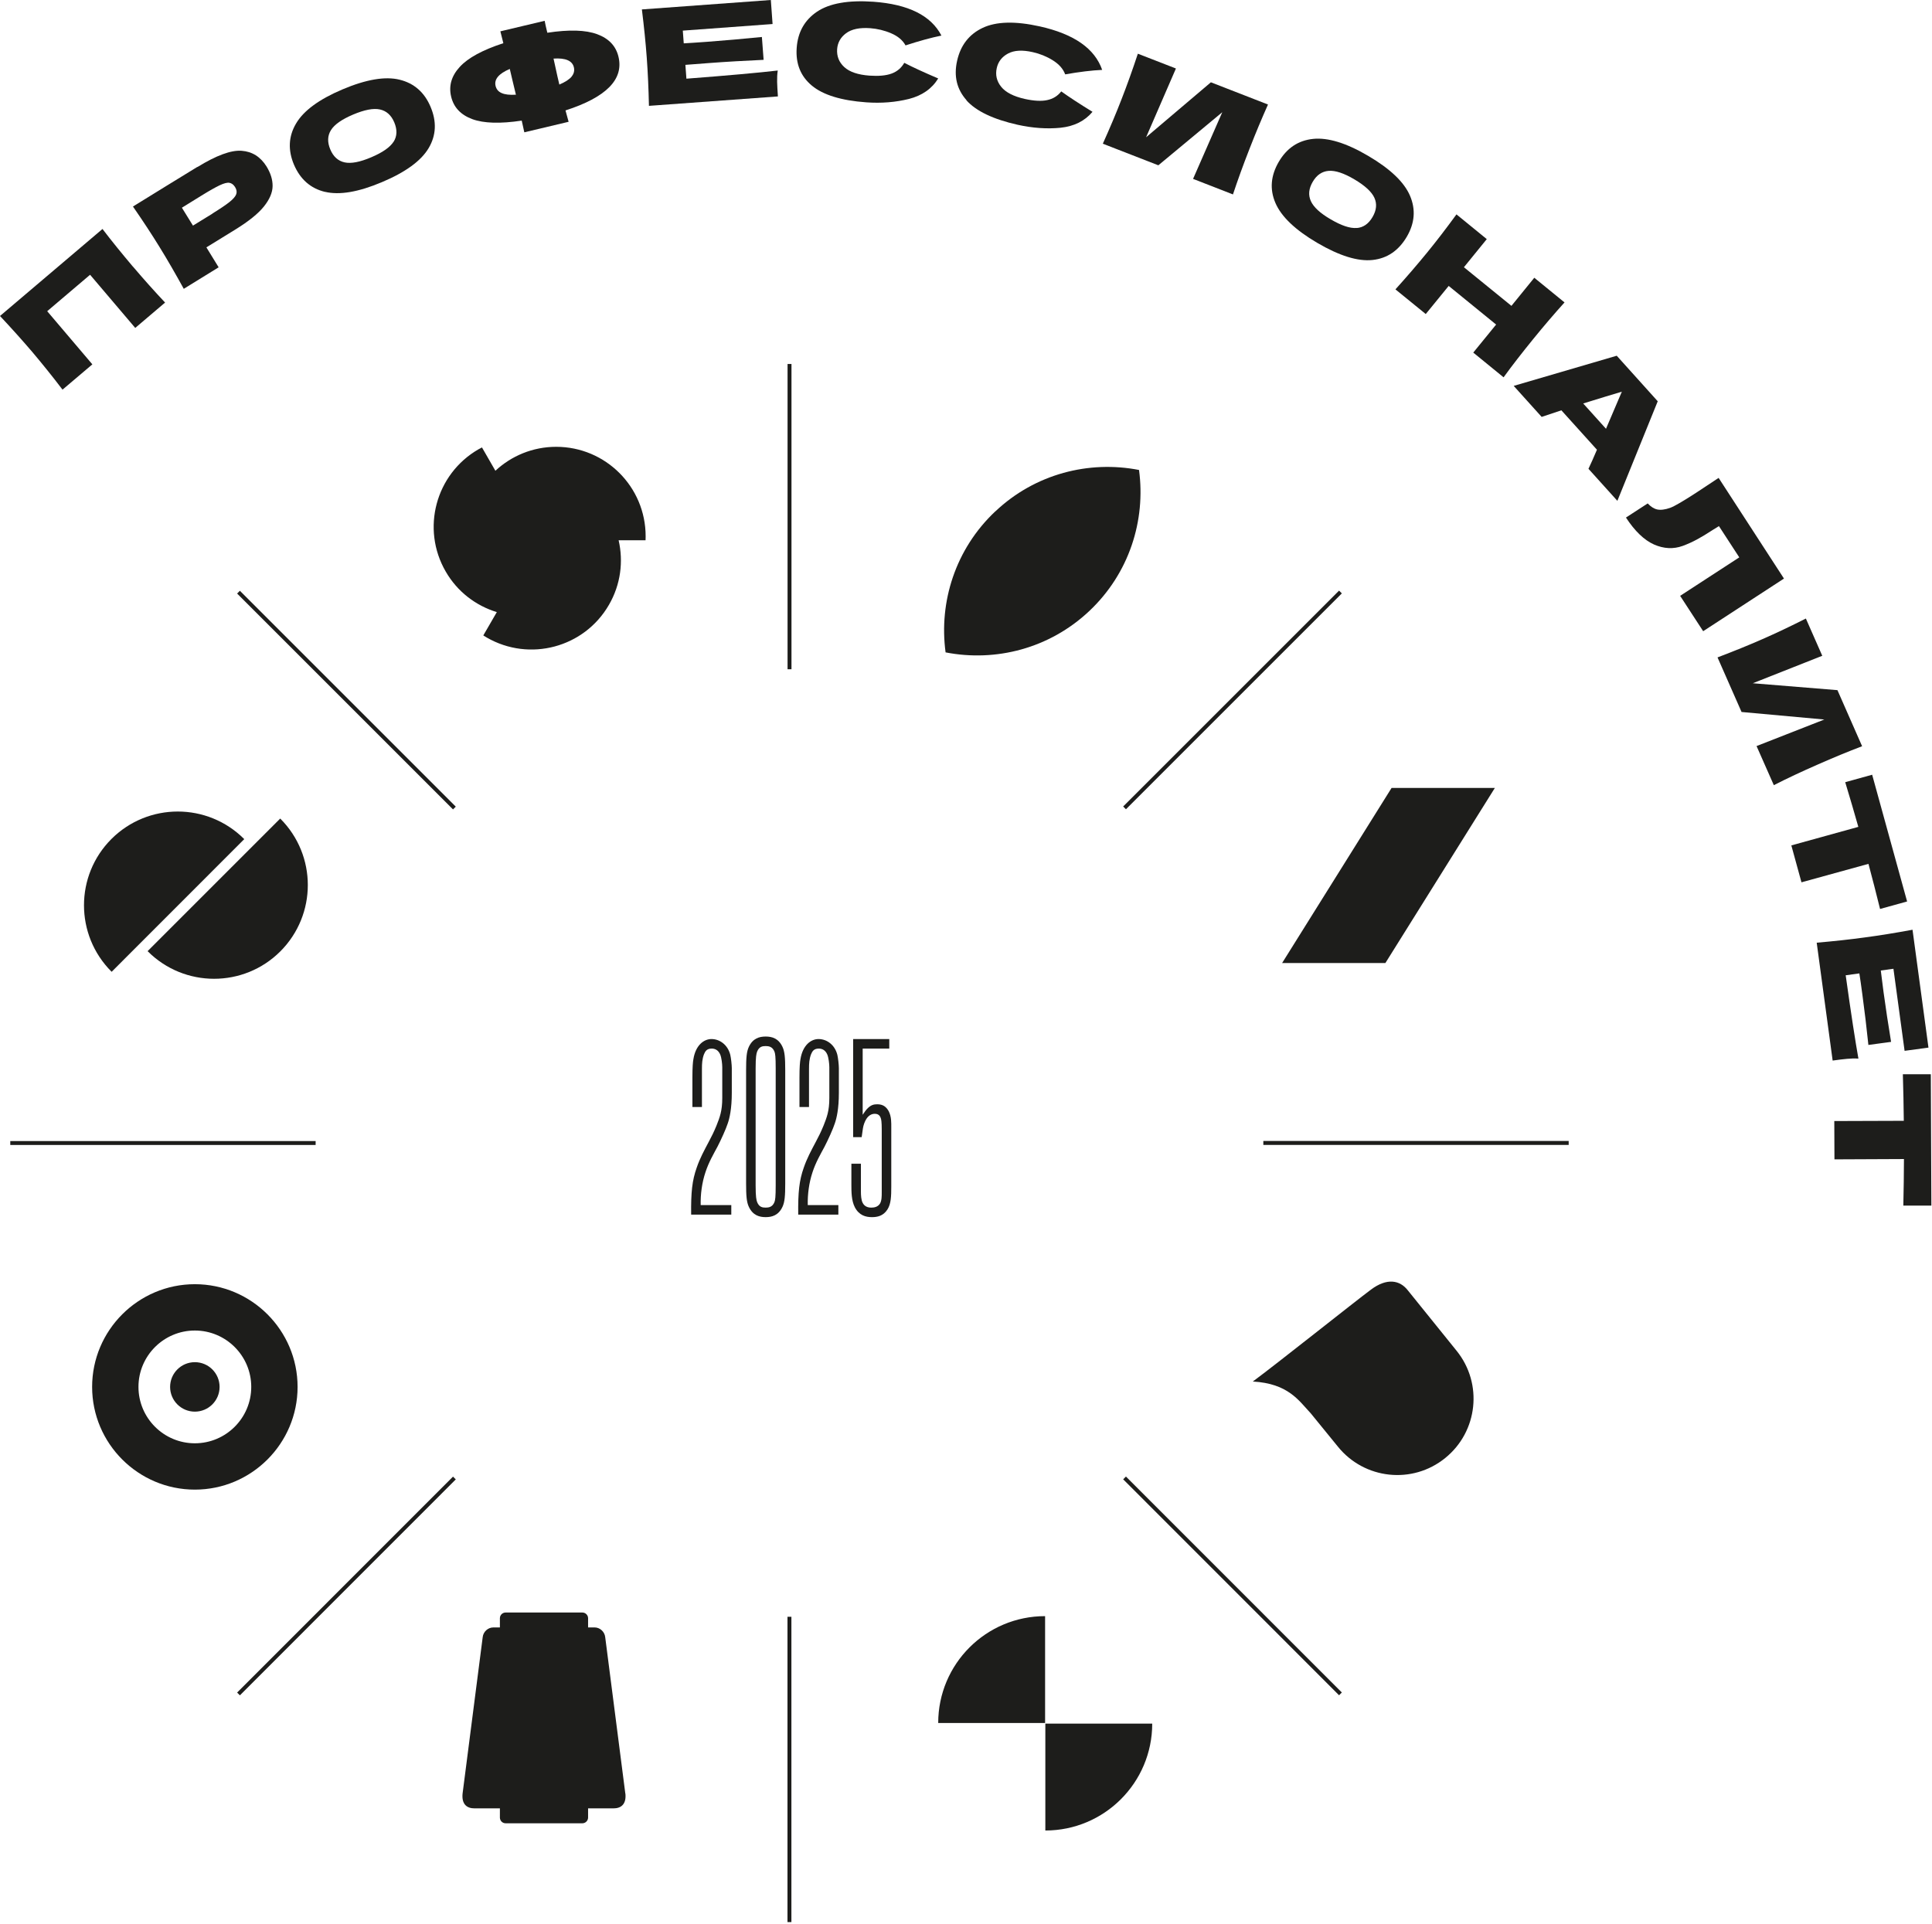 <?xml version="1.0" encoding="UTF-8"?> <svg xmlns="http://www.w3.org/2000/svg" width="246" height="245" viewBox="0 0 246 245" fill="none"><g clip-path="url(#clip0_6507_300)"><path d="M16.92 33.94C18.34 35.61 19.71 37.14 21.02 38.53L17.22 41.76L11.47 34.99L6.01 39.63L11.76 46.4L7.96 49.62C6.63 47.87 5.34 46.28 4.11 44.82C2.87 43.37 1.5 41.84 0 40.24L13.05 29.16C14.21 30.68 15.5 32.27 16.92 33.95" fill="#1D1D1B"></path><path d="M27.05 27.191C28.05 26.571 28.78 26.081 29.24 25.711C29.7 25.341 29.98 25.011 30.08 24.731C30.18 24.441 30.13 24.141 29.93 23.821C29.73 23.501 29.49 23.331 29.21 23.281C28.92 23.231 28.52 23.341 27.98 23.591C27.45 23.841 26.67 24.281 25.65 24.911L23.16 26.451L24.57 28.731L27.06 27.201L27.05 27.191ZM25.14 21.271C27.53 19.801 29.41 19.101 30.76 19.201C32.12 19.301 33.17 19.971 33.94 21.201C34.46 22.051 34.72 22.881 34.71 23.701C34.7 24.521 34.33 25.391 33.6 26.301C32.87 27.211 31.67 28.171 30.03 29.191L26.28 31.501L27.84 34.041L23.4 36.781C22.34 34.861 21.32 33.081 20.31 31.451C19.31 29.821 18.18 28.111 16.93 26.301L21.37 23.561L25.12 21.261L25.14 21.271Z" fill="#1D1D1B"></path><path d="M50.121 18.049C50.571 17.339 50.591 16.509 50.201 15.579C49.811 14.659 49.201 14.119 48.371 13.939C47.541 13.759 46.411 13.979 44.961 14.589C43.531 15.199 42.591 15.849 42.141 16.569C41.691 17.289 41.671 18.109 42.051 19.019C42.441 19.949 43.051 20.499 43.881 20.679C44.711 20.859 45.841 20.639 47.271 20.029C48.711 19.419 49.661 18.759 50.121 18.039M41.391 24.439C39.551 23.999 38.231 22.839 37.431 20.969C36.651 19.119 36.731 17.369 37.691 15.739C38.651 14.099 40.621 12.649 43.621 11.379C46.621 10.109 49.051 9.699 50.881 10.149C52.721 10.599 54.041 11.749 54.821 13.599C55.621 15.479 55.541 17.239 54.581 18.859C53.621 20.479 51.641 21.929 48.621 23.199C45.641 24.459 43.231 24.869 41.381 24.429" fill="#1D1D1B"></path><path d="M72.781 9.75C73.081 9.39 73.171 8.99 73.071 8.57C72.871 7.73 72.011 7.36 70.481 7.46L70.801 8.92C70.891 9.33 71.021 9.95 71.221 10.77C71.971 10.45 72.491 10.11 72.791 9.75M63.871 11.85C64.291 12.04 64.901 12.11 65.691 12.06L65.251 10.23L64.911 8.78C63.501 9.38 62.901 10.1 63.101 10.94C63.201 11.36 63.451 11.67 63.871 11.85ZM72.001 14.05L72.401 15.51L66.761 16.85L66.431 15.36C63.701 15.77 61.601 15.71 60.131 15.17C58.661 14.62 57.761 13.67 57.441 12.29C57.121 10.93 57.481 9.67 58.541 8.52C59.591 7.37 61.451 6.36 64.091 5.5L63.711 3.99L69.351 2.65C69.411 2.97 69.521 3.48 69.691 4.17C72.451 3.75 74.571 3.81 76.051 4.36C77.531 4.91 78.431 5.87 78.751 7.23C79.441 10.11 77.191 12.39 72.011 14.06" fill="#1D1D1B"></path><path d="M87.4 10.02C92.751 9.61 96.63 9.26 99.031 8.98C98.96 9.45 98.941 9.93 98.951 10.42C98.96 10.91 99.001 11.53 99.05 12.28L82.63 13.48C82.581 11.29 82.49 9.24 82.35 7.33C82.21 5.43 82.001 3.38 81.731 1.2L98.15 0L98.371 3.06L86.941 3.9L87.061 5.52C87.74 5.48 88.74 5.42 90.07 5.32C92.311 5.15 94.621 4.95 97.01 4.71L97.231 7.62C94.831 7.73 92.51 7.86 90.27 8.03C88.941 8.13 87.951 8.21 87.27 8.26L87.4 10.02Z" fill="#1D1D1B"></path><path d="M103.371 10.901C101.941 9.711 101.301 8.111 101.441 6.111C101.581 4.091 102.451 2.551 104.041 1.481C105.631 0.421 108.011 0.001 111.201 0.221C115.651 0.541 118.541 1.971 119.871 4.531C118.581 4.791 117.061 5.211 115.301 5.781C114.941 5.121 114.331 4.611 113.471 4.241C112.611 3.871 111.721 3.661 110.811 3.591C109.461 3.491 108.431 3.711 107.731 4.231C107.031 4.751 106.651 5.431 106.591 6.261C106.531 7.161 106.831 7.931 107.501 8.541C108.171 9.161 109.241 9.521 110.701 9.631C111.871 9.711 112.811 9.631 113.521 9.371C114.231 9.111 114.771 8.651 115.141 8.001C116.261 8.581 117.701 9.241 119.461 9.991C118.661 11.301 117.411 12.171 115.731 12.601C114.041 13.021 112.231 13.171 110.291 13.031C107.111 12.801 104.801 12.091 103.371 10.901Z" fill="#1D1D1B"></path><path d="M123.068 12.76C121.828 11.37 121.428 9.7 121.868 7.74C122.308 5.77 123.388 4.37 125.118 3.55C126.848 2.73 129.278 2.67 132.388 3.36C136.748 4.33 139.398 6.18 140.338 8.9C139.018 8.96 137.448 9.15 135.628 9.47C135.368 8.76 134.838 8.17 134.038 7.67C133.248 7.18 132.398 6.84 131.498 6.64C130.168 6.34 129.128 6.4 128.348 6.82C127.578 7.23 127.098 7.85 126.918 8.66C126.718 9.54 126.908 10.34 127.478 11.05C128.048 11.76 129.058 12.28 130.488 12.6C131.628 12.85 132.578 12.91 133.318 12.75C134.068 12.6 134.668 12.23 135.128 11.64C136.148 12.37 137.478 13.24 139.108 14.24C138.118 15.42 136.758 16.09 135.028 16.27C133.298 16.44 131.478 16.31 129.578 15.89C126.458 15.19 124.288 14.15 123.048 12.77" fill="#1D1D1B"></path><path d="M149.722 8.74L145.932 17.48L154.182 10.48L161.452 13.31C160.672 15.06 159.882 16.94 159.092 18.97C158.292 21.01 157.592 22.95 156.992 24.76L151.912 22.78L155.632 14.29L147.492 21.05L140.422 18.3C141.322 16.3 142.122 14.41 142.812 12.62C143.502 10.85 144.192 8.93 144.882 6.84L149.722 8.72V8.74Z" fill="#1D1D1B"></path><path d="M172.74 29.039C173.58 28.979 174.26 28.509 174.77 27.629C175.27 26.769 175.35 25.959 175 25.189C174.65 24.419 173.8 23.639 172.45 22.839C171.11 22.049 170.02 21.689 169.17 21.759C168.33 21.829 167.65 22.289 167.15 23.149C166.64 24.019 166.56 24.829 166.91 25.609C167.26 26.379 168.1 27.159 169.45 27.939C170.8 28.729 171.89 29.099 172.74 29.029M162.4 25.849C161.65 24.109 161.8 22.359 162.83 20.599C163.85 18.859 165.3 17.889 167.18 17.689C169.06 17.489 171.41 18.199 174.21 19.849C177.02 21.499 178.8 23.199 179.54 24.939C180.28 26.689 180.14 28.419 179.12 30.159C178.08 31.919 176.63 32.909 174.76 33.109C172.89 33.309 170.54 32.579 167.71 30.919C164.92 29.279 163.15 27.589 162.4 25.849Z" fill="#1D1D1B"></path><path d="M199.22 38.501C197.94 39.921 196.6 41.481 195.22 43.181C193.84 44.881 192.57 46.501 191.45 48.051L187.59 44.901L190.5 41.331L184.46 36.411L181.54 39.991L177.68 36.851C179.15 35.221 180.49 33.661 181.7 32.181C182.91 30.701 184.16 29.071 185.45 27.301L189.31 30.451L186.4 34.031L192.45 38.951L195.36 35.371L199.22 38.521V38.501Z" fill="#1D1D1B"></path><path d="M204.488 54.611C205.008 53.411 205.518 52.211 206.028 51.001L206.508 49.881C205.418 50.201 203.778 50.701 201.588 51.381L204.498 54.611H204.488ZM202.258 59.701C202.558 59.071 202.918 58.261 203.338 57.271L198.808 52.251L196.298 53.091L192.738 49.141L205.858 45.301L211.078 51.101L205.938 63.781L202.258 59.701Z" fill="#1D1D1B"></path><path d="M216.861 80.379L213.931 75.879L221.461 70.979L218.871 66.999L218.031 67.519C217.311 67.989 216.671 68.379 216.091 68.689C215.521 68.999 214.911 69.279 214.261 69.519C213.071 69.949 211.851 69.889 210.601 69.339C209.351 68.779 208.161 67.639 207.031 65.909L209.801 64.109C210.181 64.519 210.581 64.779 211.011 64.879C211.441 64.969 212.001 64.909 212.671 64.669C213.211 64.469 214.291 63.839 215.941 62.769L218.831 60.859L227.151 73.679L216.851 80.389L216.861 80.379Z" fill="#1D1D1B"></path><path d="M232.031 83.51L223.181 87.01L233.961 87.889L237.101 95.029C235.311 95.71 233.421 96.49 231.431 97.37C229.421 98.249 227.561 99.12 225.861 99.99L223.661 95.01L232.291 91.629L221.751 90.669L218.691 83.719C220.741 82.939 222.641 82.169 224.391 81.4C226.131 80.639 227.981 79.76 229.941 78.769L232.031 83.519V83.51Z" fill="#1D1D1B"></path><path d="M239.39 115.77C238.9 113.79 238.41 111.87 237.91 110.01L229.38 112.36L228.09 107.66L236.62 105.3C236.09 103.44 235.54 101.54 234.95 99.61L238.38 98.66L242.83 114.8L239.4 115.75L239.39 115.77Z" fill="#1D1D1B"></path><path d="M235.01 124.19C235.69 129.08 236.24 132.62 236.63 134.81C236.16 134.78 235.68 134.79 235.19 134.84C234.7 134.88 234.09 134.96 233.35 135.06L231.32 120.05C233.51 119.86 235.55 119.64 237.44 119.38C239.33 119.13 241.36 118.8 243.52 118.4L245.55 133.41L242.51 133.82L241.09 123.37L239.48 123.59C239.55 124.21 239.67 125.12 239.83 126.34C240.11 128.39 240.43 130.5 240.79 132.68L237.9 133.07C237.67 130.87 237.42 128.75 237.14 126.7C236.98 125.49 236.85 124.58 236.75 123.96L235 124.2L235.01 124.19Z" fill="#1D1D1B"></path><path d="M242.349 153.551C242.399 151.511 242.419 149.531 242.429 147.601L233.579 147.641L233.559 142.761L242.409 142.731C242.389 140.791 242.349 138.821 242.289 136.801H245.849L245.919 153.531H242.359L242.349 153.551Z" fill="#1D1D1B"></path><path d="M82.209 68.29C82.209 62 77.109 56.9 70.819 56.9C67.829 56.9 65.109 58.06 63.079 59.95L61.369 56.98C61.219 57.06 61.069 57.14 60.919 57.22C55.469 60.37 53.599 67.34 56.749 72.78C58.239 75.37 60.609 77.14 63.259 77.95L61.539 80.92C61.689 81.01 61.829 81.1 61.979 81.19C67.429 84.33 74.399 82.47 77.539 77.02C79.039 74.43 79.389 71.5 78.769 68.8H82.199C82.199 68.63 82.209 68.46 82.209 68.29Z" fill="#1D1D1B"></path><path d="M126.731 65.12C121.651 69.909 119.531 76.65 120.401 83.079C126.771 84.32 133.621 82.6 138.701 77.809C143.781 73.019 145.901 66.279 145.031 59.849C138.671 58.609 131.811 60.33 126.741 65.12" fill="#1D1D1B"></path><path d="M79.621 228.4L77.061 208.49C76.991 207.8 76.391 207.25 75.721 207.25H74.881V206.08C74.881 205.68 74.551 205.35 74.151 205.35H64.381C63.981 205.35 63.651 205.67 63.651 206.08V207.25H62.811C62.131 207.25 61.531 207.8 61.461 208.49L58.901 228.4C58.761 229.76 59.441 230.29 60.411 230.29H63.651V231.46C63.651 231.86 63.971 232.19 64.381 232.19H74.151C74.551 232.19 74.881 231.86 74.881 231.46V230.29H78.121C79.091 230.29 79.771 229.75 79.631 228.4" fill="#1D1D1B"></path><path d="M185.47 172.021L179.29 164.361C178.24 162.981 176.58 162.721 174.56 164.231C172.54 165.731 162.51 173.731 159.52 175.931C164.03 176.191 165.36 178.341 166.92 180.011L170.35 184.221C173.72 188.401 179.84 189.061 184.01 185.681C188.19 182.311 188.84 176.191 185.47 172.021Z" fill="#1D1D1B"></path><path d="M119.461 219.421H133.071V205.811C125.551 205.811 119.461 211.901 119.461 219.421Z" fill="#1D1D1B"></path><path d="M146.712 219.5H133.102V233.11C140.622 233.11 146.712 227.01 146.712 219.5Z" fill="#1D1D1B"></path><path d="M31.1 106.861L31.08 106.841C26.41 102.181 18.86 102.181 14.19 106.841C9.53 111.501 9.53 119.061 14.19 123.731C14.19 123.731 14.21 123.741 14.22 123.751L31.1 106.861Z" fill="#1D1D1B"></path><path d="M35.679 104.24L35.699 104.26C40.359 108.93 40.359 116.48 35.699 121.15C31.039 125.81 23.479 125.81 18.819 121.15C18.819 121.15 18.809 121.13 18.789 121.13L35.679 104.24Z" fill="#1D1D1B"></path><path d="M100.529 46.35V85.23M30.369 75.41L57.859 102.9M1.309 145.56H40.189M30.369 215.72L57.859 188.22M100.519 244.77V205.89M170.679 215.71L143.189 188.21M199.739 145.55H160.859M170.679 75.39L143.189 102.88" stroke="#1D1D1B" stroke-width="0.5" stroke-miterlimit="10"></path><path d="M163.25 122.64H176.4L190.34 100.34H177.19L163.25 122.64Z" fill="#1D1D1B"></path><path d="M24.811 189.699C17.601 189.699 11.73 183.829 11.73 176.619C11.73 169.409 17.601 163.539 24.811 163.539C32.02 163.539 37.891 169.409 37.891 176.619C37.891 183.829 32.02 189.699 24.811 189.699ZM24.811 169.439C20.851 169.439 17.631 172.659 17.631 176.619C17.631 180.579 20.851 183.799 24.811 183.799C28.77 183.799 31.991 180.579 31.991 176.619C31.991 172.659 28.77 169.439 24.811 169.439Z" fill="#1D1D1B"></path><path d="M24.81 179.769C26.55 179.769 27.96 178.359 27.96 176.619C27.96 174.879 26.55 173.469 24.81 173.469C23.07 173.469 21.66 174.879 21.66 176.619C21.66 178.359 23.07 179.769 24.81 179.769Z" fill="#1D1D1B"></path><path d="M108.406 148.196H109.62V151.806C109.62 152.189 109.652 152.828 109.844 153.18C110.067 153.627 110.483 153.786 110.93 153.786C111.281 153.786 111.76 153.723 112.048 153.275C112.271 152.892 112.271 152.349 112.271 151.838V143.852C112.271 142.862 112.208 142.542 112.144 142.383C112.016 141.999 111.76 141.84 111.377 141.84C111.026 141.84 110.642 141.999 110.323 142.478C110.099 142.83 109.94 143.277 109.876 143.692L109.716 144.81H108.63V132.32H113.23V133.534H109.844V141.967C110.035 141.68 110.291 141.296 110.546 141.073C110.93 140.721 111.249 140.626 111.696 140.626C112.431 140.626 112.846 140.945 113.166 141.52C113.517 142.223 113.485 142.989 113.485 143.596V151.103C113.485 152.349 113.453 153.307 113.006 154.01C112.463 154.873 111.665 155 111.026 155C110.227 155 109.397 154.777 108.853 153.755C108.406 152.892 108.406 151.774 108.406 150.848V148.196Z" fill="#1D1D1B"></path><path d="M106.748 154.681H101.637C101.605 151.806 101.764 150.337 102.339 148.707C102.755 147.494 103.298 146.503 103.873 145.417C104.288 144.619 104.48 144.267 104.863 143.341C105.278 142.287 105.598 141.488 105.598 139.827V135.898C105.598 135.483 105.502 134.684 105.342 134.301C105.087 133.694 104.639 133.534 104.256 133.534C103.617 133.534 103.426 133.886 103.266 134.269C103.042 134.876 103.01 135.419 103.01 136.122V140.977H101.796V137.208C101.796 135.866 101.86 135.195 101.924 134.876C102.212 133.087 103.266 132.32 104.224 132.32C105.278 132.32 106.3 133.055 106.62 134.333C106.716 134.748 106.812 135.611 106.812 136.026V139.188C106.812 141.201 106.524 142.415 106.3 143.053C106.077 143.756 105.438 145.162 104.991 146.024C104.48 146.982 103.873 148.005 103.457 149.282C103.01 150.624 102.819 152.093 102.851 153.467H106.748V154.681Z" fill="#1D1D1B"></path><path d="M97.492 154.999C96.693 154.999 95.862 154.776 95.351 153.69C95.064 153.083 95 152.284 95 150.719V136.28C95 134.715 95.064 133.917 95.351 133.31C95.862 132.224 96.693 132 97.492 132C98.29 132 99.121 132.224 99.632 133.31C99.919 133.917 99.983 134.715 99.983 136.28V150.719C99.983 152.284 99.919 153.083 99.632 153.69C99.121 154.776 98.29 154.999 97.492 154.999ZM97.492 153.786C97.875 153.786 98.354 153.722 98.61 153.083C98.706 152.827 98.769 152.476 98.769 150.943V136.057C98.769 134.524 98.706 134.172 98.61 133.917C98.354 133.278 97.875 133.214 97.492 133.214C97.076 133.214 96.661 133.278 96.406 133.917C96.31 134.172 96.214 134.555 96.214 136.057V150.943C96.214 152.444 96.31 152.827 96.406 153.083C96.661 153.722 97.076 153.786 97.492 153.786Z" fill="#1D1D1B"></path><path d="M93.115 154.681H88.004C87.972 151.806 88.132 150.337 88.707 148.707C89.122 147.494 89.665 146.503 90.24 145.417C90.655 144.619 90.847 144.267 91.23 143.341C91.645 142.287 91.965 141.488 91.965 139.827V135.898C91.965 135.483 91.869 134.684 91.709 134.301C91.454 133.694 91.007 133.534 90.623 133.534C89.984 133.534 89.793 133.886 89.633 134.269C89.409 134.876 89.377 135.419 89.377 136.122V140.977H88.164V137.208C88.164 135.866 88.228 135.195 88.291 134.876C88.579 133.087 89.633 132.32 90.591 132.32C91.645 132.32 92.668 133.055 92.987 134.333C93.083 134.748 93.179 135.611 93.179 136.026V139.188C93.179 141.201 92.891 142.415 92.668 143.053C92.444 143.756 91.805 145.162 91.358 146.024C90.847 146.982 90.24 148.005 89.825 149.282C89.377 150.624 89.186 152.093 89.218 153.467H93.115V154.681Z" fill="#1D1D1B"></path></g><defs><clipPath id="clip0_6507_300"><rect width="245.91" height="244.77" fill="white"></rect></clipPath></defs></svg> 